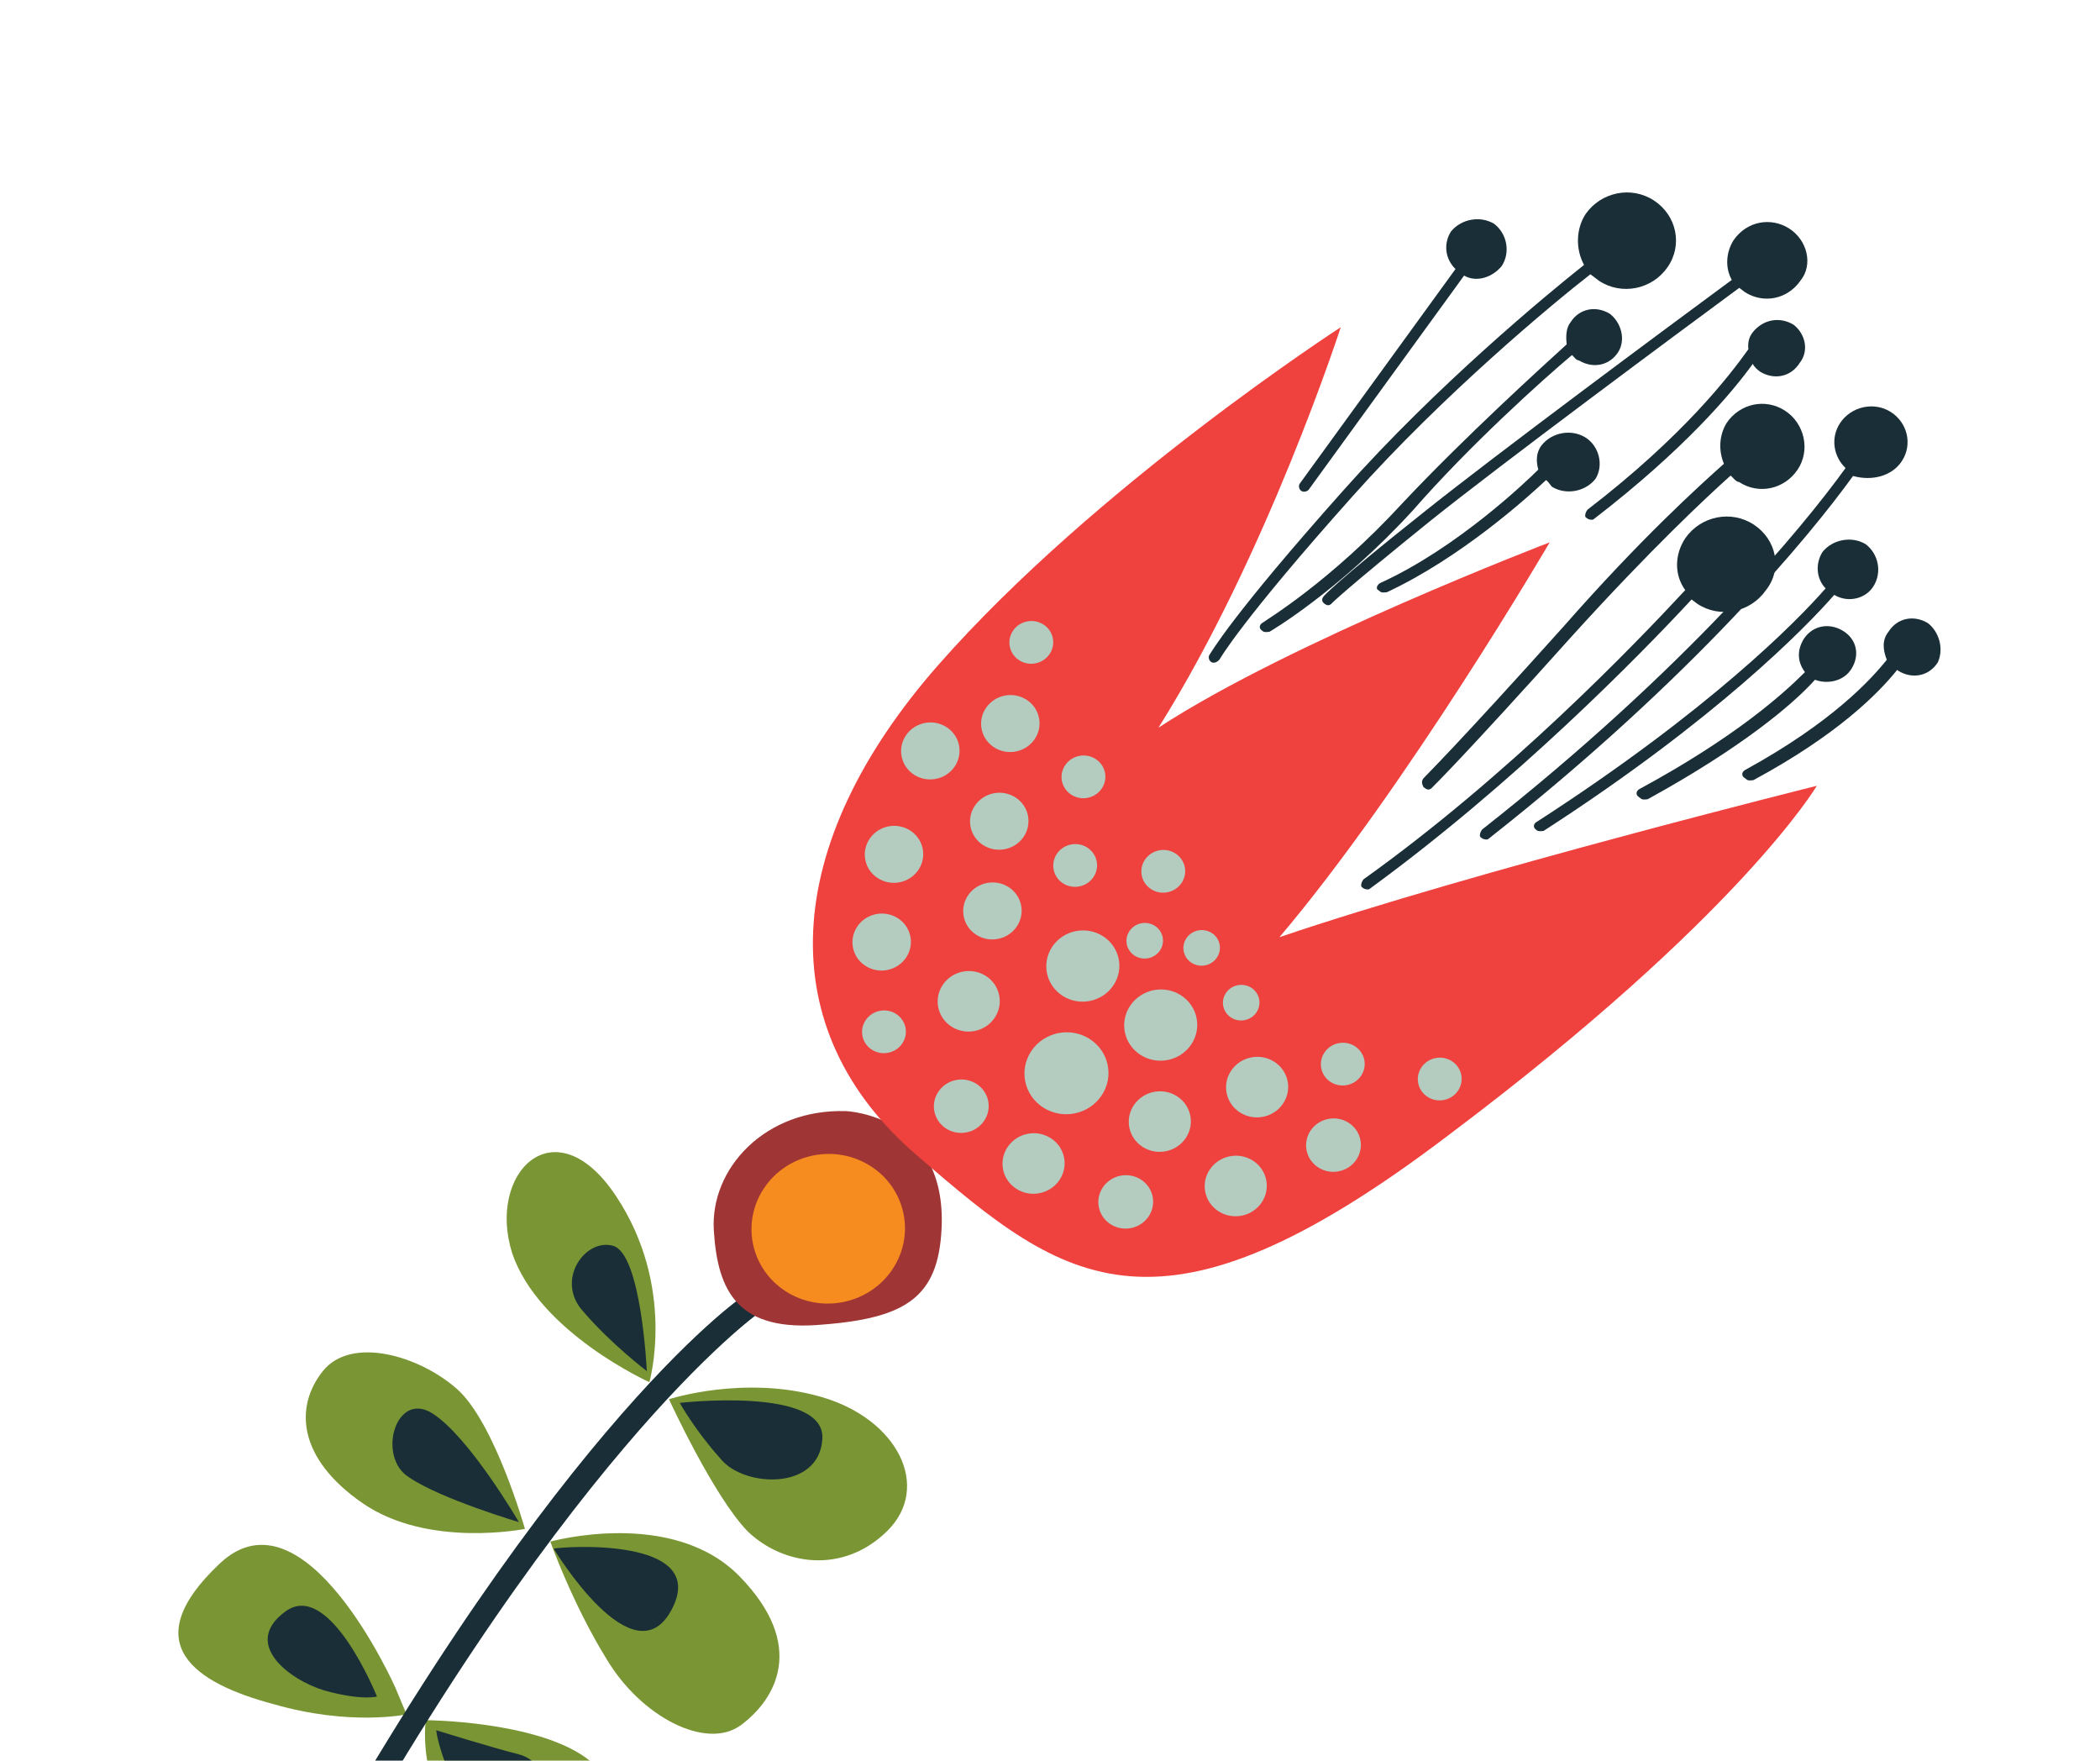 <svg width="470" height="394" viewBox="0 0 470 394" fill="none" xmlns="http://www.w3.org/2000/svg">
<g filter="url(#filter0_d)">
<path d="M88.501 377.673C88.501 377.673 68.251 331.887 49.176 349.869C30.101 367.851 43.738 376.675 61.236 381.329C78.481 386.298 90.986 383.615 90.986 383.615L88.501 377.673Z" fill="#7A9533"/>
<path d="M84.368 379.624C84.368 379.624 73.826 353.367 63.917 360.559C54.009 367.751 64.636 375.813 72.525 378.248C80.988 380.611 84.368 379.624 84.368 379.624Z" fill="#192E36"/>
<path d="M95.312 384.913C95.312 384.913 92.284 402.903 109.697 418.65C127.111 434.396 138.882 428.11 143.18 422.749C147.478 417.387 142.988 402.316 131.073 393.277C119.549 385.042 95.312 384.913 95.312 384.913Z" fill="#7A9533"/>
<path d="M97.614 387.165C97.614 387.165 110.057 391.025 116.083 392.553C122.109 394.081 125.193 402.508 121.47 407.799C117.747 413.09 105.855 406.604 102.08 399.683C98.306 392.762 97.614 387.165 97.614 387.165Z" fill="#192E36"/>
<path d="M123.17 344.954C123.17 344.954 150.527 337.31 165.57 352.779C180.613 368.247 173.628 380.19 165.882 385.977C158.136 391.764 143.488 384.201 135.757 371.237C128.096 358.833 123.17 344.954 123.17 344.954Z" fill="#7A9533"/>
<path d="M123.924 346.542C125.327 346.084 158.873 343.641 150.395 360.03C141.917 376.42 123.924 346.542 123.924 346.542Z" fill="#192E36"/>
<path d="M149.724 313.096C149.724 313.096 166.551 307.607 183.795 312.576C201.039 317.544 208.471 332.816 198.589 342.559C188.707 352.303 175.327 350.265 167.392 342.724C159.71 334.869 149.724 313.096 149.724 313.096Z" fill="#7A9533"/>
<path d="M152.14 313.915C152.14 313.915 184.647 310.179 184.054 321.899C183.461 333.618 166.448 332.882 161.272 326.42C155.522 320.03 152.14 313.915 152.14 313.915Z" fill="#192E36"/>
<path d="M145.335 309.28C145.335 309.28 151.465 288.069 137.847 267.596C124.228 247.123 108.899 262.37 114.631 280.409C120.616 298.133 145.335 309.28 145.335 309.28Z" fill="#7A9533"/>
<path d="M144.765 306.803C144.765 306.803 143.559 280.537 137.213 278.766C130.868 276.994 124.182 286.626 130.576 293.504C136.716 300.698 144.765 306.803 144.765 306.803Z" fill="#192E36"/>
<path d="M117.484 342.111C117.484 342.111 95.849 346.491 81.175 336.374C66.501 326.256 65.945 314.677 72.265 306.793C78.585 298.909 93.716 303.288 102.227 310.759C110.737 318.229 117.484 342.111 117.484 342.111Z" fill="#7A9533"/>
<path d="M116.143 340.601C116.143 340.601 105.025 321.51 96.787 316.275C88.55 311.041 84.277 326.066 91.548 330.567C98.566 335.384 116.143 340.601 116.143 340.601Z" fill="#192E36"/>
<path d="M60.294 440.737C59.332 440.006 58.873 438.648 59.308 437.461C121.151 321.649 165.001 290.741 166.902 289.657C167.978 288.957 169.765 289.302 170.475 290.347C171.186 291.392 170.82 293.136 169.744 293.835C169.492 294.15 124.817 325.443 63.981 439.998C63.547 441.184 61.577 441.711 60.294 440.737C60.615 440.98 60.294 440.737 60.294 440.737Z" fill="#192E36"/>
<path d="M189.403 248.63C171.254 248.034 158.925 261.478 159.759 275.282C160.593 289.086 165.215 298.164 184.235 296.382C203.002 294.915 209.983 290.079 210.734 274.943C211.962 249.532 189.403 248.63 189.403 248.63Z" fill="#A03535"/>
<path d="M175.878 288.963C183.784 294.023 194.442 291.851 199.683 284.112C204.924 276.372 202.764 265.996 194.858 260.936C186.951 255.876 176.294 258.048 171.053 265.787C165.811 273.526 167.972 283.902 175.878 288.963Z" fill="#F68B1F"/>
<path d="M300.068 73.229C300.068 73.229 245.286 108.657 210.029 148.766C174.772 188.876 172.036 230.358 205.582 258.845C238.553 287.402 259.461 303.263 324.456 253.804C389.52 204.904 406.616 175.835 406.616 175.835C406.616 175.835 329.709 194.986 286.355 209.706C314.84 176.109 346.829 121.364 346.829 121.364C346.829 121.364 288.665 143.59 259.277 162.828C283.626 124.066 300.068 73.229 300.068 73.229Z" fill="#EF413D"/>
<path d="M228.105 147.745C230.363 149.191 233.409 148.57 234.906 146.359C236.404 144.147 235.787 141.183 233.528 139.737C231.269 138.291 228.224 138.912 226.727 141.124C225.229 143.335 225.846 146.3 228.105 147.745Z" fill="#B4CBC0"/>
<path d="M222.505 167.241C225.516 169.169 229.576 168.341 231.573 165.393C233.57 162.444 232.748 158.491 229.736 156.564C226.724 154.636 222.664 155.464 220.667 158.412C218.671 161.361 219.493 165.314 222.505 167.241Z" fill="#B4CBC0"/>
<path d="M196.472 196.509C199.484 198.436 203.544 197.609 205.541 194.66C207.538 191.712 206.715 187.759 203.703 185.831C200.692 183.904 196.632 184.731 194.635 187.68C192.638 190.628 193.46 194.581 196.472 196.509Z" fill="#B4CBC0"/>
<path d="M218.498 209.174C221.509 211.102 225.569 210.274 227.566 207.326C229.563 204.377 228.741 200.424 225.729 198.497C222.717 196.569 218.657 197.397 216.66 200.345C214.663 203.294 215.486 207.247 218.498 209.174Z" fill="#B4CBC0"/>
<path d="M237.828 222.838C241.593 225.247 246.668 224.212 249.164 220.526C251.66 216.841 250.632 211.9 246.867 209.49C243.103 207.081 238.027 208.116 235.531 211.802C233.035 215.487 234.064 220.428 237.828 222.838Z" fill="#B4CBC0"/>
<path d="M255.258 236.05C259.023 238.46 264.098 237.425 266.594 233.739C269.09 230.053 268.062 225.112 264.297 222.703C260.532 220.294 255.457 221.329 252.961 225.014C250.465 228.7 251.494 233.641 255.258 236.05Z" fill="#B4CBC0"/>
<path d="M211.755 252.535C214.578 254.342 218.385 253.566 220.257 250.802C222.129 248.038 221.358 244.332 218.534 242.525C215.711 240.718 211.905 241.494 210.032 244.258C208.16 247.023 208.932 250.728 211.755 252.535Z" fill="#B4CBC0"/>
<path d="M248.563 273.946C251.386 275.753 255.193 274.977 257.065 272.213C258.937 269.448 258.166 265.743 255.343 263.936C252.519 262.129 248.713 262.904 246.841 265.669C244.969 268.433 245.74 272.139 248.563 273.946Z" fill="#B4CBC0"/>
<path d="M220.029 189.102C223.04 191.029 227.1 190.202 229.097 187.253C231.094 184.305 230.272 180.352 227.26 178.424C224.248 176.497 220.188 177.324 218.191 180.273C216.194 183.221 217.017 187.174 220.029 189.102Z" fill="#B4CBC0"/>
<path d="M295.056 261.243C297.879 263.05 301.686 262.274 303.558 259.509C305.43 256.745 304.659 253.039 301.835 251.232C299.012 249.425 295.205 250.201 293.333 252.966C291.461 255.73 292.233 259.436 295.056 261.243Z" fill="#B4CBC0"/>
<path d="M212.966 229.73C216.166 231.778 220.48 230.898 222.602 227.766C224.723 224.633 223.849 220.433 220.65 218.385C217.45 216.337 213.136 217.217 211.014 220.349C208.893 223.482 209.767 227.682 212.966 229.73Z" fill="#B4CBC0"/>
<path d="M227.481 266.021C230.681 268.069 234.995 267.19 237.116 264.057C239.238 260.924 238.364 256.724 235.164 254.676C231.965 252.628 227.651 253.508 225.529 256.641C223.407 259.773 224.281 263.973 227.481 266.021Z" fill="#B4CBC0"/>
<path d="M255.737 256.64C258.937 258.688 263.251 257.809 265.372 254.676C267.494 251.543 266.62 247.343 263.42 245.295C260.22 243.247 255.906 244.127 253.785 247.26C251.663 250.393 252.537 254.592 255.737 256.64Z" fill="#B4CBC0"/>
<path d="M272.729 271.053C275.929 273.101 280.243 272.221 282.364 269.088C284.486 265.956 283.612 261.756 280.412 259.708C277.212 257.66 272.898 258.539 270.777 261.672C268.655 264.805 269.529 269.005 272.729 271.053Z" fill="#B4CBC0"/>
<path d="M277.515 248.927C280.715 250.975 285.029 250.095 287.151 246.963C289.272 243.83 288.398 239.63 285.198 237.582C281.999 235.534 277.685 236.413 275.563 239.546C273.441 242.679 274.315 246.879 277.515 248.927Z" fill="#B4CBC0"/>
<path d="M233.488 247.832C237.817 250.603 243.654 249.413 246.524 245.175C249.395 240.936 248.212 235.254 243.883 232.483C239.554 229.712 233.717 230.902 230.847 235.141C227.976 239.379 229.159 245.062 233.488 247.832Z" fill="#B4CBC0"/>
<path d="M193.713 216.138C196.724 218.065 200.784 217.238 202.781 214.289C204.778 211.34 203.955 207.388 200.944 205.46C197.932 203.533 193.872 204.361 191.875 207.309C189.878 210.258 190.701 214.211 193.713 216.138Z" fill="#B4CBC0"/>
<path d="M204.6 173.372C207.612 175.299 211.672 174.471 213.669 171.523C215.666 168.574 214.843 164.621 211.831 162.694C208.82 160.766 204.76 161.594 202.763 164.543C200.766 167.491 201.589 171.444 204.6 173.372Z" fill="#B4CBC0"/>
<path d="M239.777 177.836C242.035 179.282 245.081 178.661 246.578 176.449C248.076 174.238 247.459 171.273 245.2 169.828C242.941 168.382 239.896 169.003 238.399 171.214C236.901 173.426 237.518 176.39 239.777 177.836Z" fill="#B4CBC0"/>
<path d="M257.639 198.973C259.898 200.419 262.943 199.798 264.44 197.586C265.938 195.375 265.321 192.41 263.062 190.965C260.803 189.519 257.758 190.14 256.261 192.352C254.763 194.563 255.38 197.528 257.639 198.973Z" fill="#B4CBC0"/>
<path d="M319.514 245.451C321.773 246.897 324.818 246.276 326.316 244.065C327.813 241.853 327.196 238.889 324.938 237.443C322.679 235.997 319.634 236.618 318.136 238.83C316.639 241.041 317.256 244.006 319.514 245.451Z" fill="#B4CBC0"/>
<path d="M297.817 242.116C300.076 243.561 303.121 242.941 304.619 240.729C306.116 238.518 305.499 235.553 303.241 234.108C300.982 232.662 297.937 233.283 296.439 235.494C294.942 237.706 295.559 240.67 297.817 242.116Z" fill="#B4CBC0"/>
<path d="M237.92 197.663C240.179 199.109 243.224 198.488 244.721 196.276C246.219 194.065 245.602 191.1 243.343 189.655C241.085 188.209 238.039 188.83 236.542 191.041C235.044 193.253 235.661 196.217 237.92 197.663Z" fill="#B4CBC0"/>
<path d="M195.128 234.887C197.387 236.332 200.432 235.711 201.93 233.5C203.427 231.289 202.81 228.324 200.551 226.878C198.293 225.433 195.248 226.054 193.75 228.265C192.252 230.477 192.869 233.441 195.128 234.887Z" fill="#B4CBC0"/>
<path d="M253.941 213.843C255.823 215.047 258.361 214.53 259.609 212.687C260.857 210.844 260.342 208.374 258.46 207.169C256.578 205.965 254.04 206.482 252.792 208.325C251.544 210.168 252.059 212.638 253.941 213.843Z" fill="#B4CBC0"/>
<path d="M266.684 215.441C268.566 216.646 271.104 216.128 272.352 214.286C273.6 212.443 273.086 209.972 271.203 208.768C269.321 207.563 266.784 208.08 265.536 209.923C264.287 211.766 264.802 214.236 266.684 215.441Z" fill="#B4CBC0"/>
<path d="M275.534 227.698C277.416 228.903 279.953 228.386 281.201 226.543C282.45 224.7 281.935 222.23 280.053 221.025C278.171 219.82 275.633 220.337 274.385 222.18C273.137 224.023 273.651 226.494 275.534 227.698Z" fill="#B4CBC0"/>
<path d="M336.134 59.486C338.081 56.413 337.277 52.263 334.388 50.071C331.247 48.193 326.985 49.003 324.717 51.833C323.022 54.592 323.437 57.94 325.752 60.203L290.963 108.125C290.459 108.754 290.849 109.555 291.17 109.799C291.812 110.286 292.637 109.901 292.889 109.586L327.678 61.664C330.498 63.298 334.119 62.001 336.134 59.486Z" fill="#192E36"/>
<path d="M370.194 44.88C365.128 41.541 358.322 42.949 354.863 47.909C352.665 51.296 352.644 55.831 354.525 59.281C346.049 65.994 321.513 86.305 300.829 109.54C275.541 137.876 271.03 146.082 270.778 146.396C270.274 147.025 270.664 147.826 270.985 148.07C271.627 148.557 272.452 148.172 272.956 147.543C272.956 147.543 277.719 139.023 302.755 111.002C323.187 88.081 347.723 67.77 355.947 61.371C356.589 61.858 357.231 62.345 357.873 62.833C362.94 66.172 369.746 64.764 373.204 59.805C376.662 54.845 375.261 48.22 370.194 44.88Z" fill="#192E36"/>
<path d="M360.27 70.192C357.128 68.314 353.438 69.053 351.491 72.127C350.483 73.385 350.438 75.374 350.645 77.048C344.894 82.292 327.891 97.709 314.006 112.457C297.601 130.351 282.957 138.96 282.705 139.275C281.88 139.66 281.697 140.532 282.339 141.02L282.66 141.263C282.981 141.507 283.554 141.436 284.127 141.365C284.127 141.365 299.597 132.371 316.254 114.163C328.993 99.556 345.491 84.768 351.815 79.453C352.457 79.94 352.527 80.498 353.421 80.671C356.562 82.549 360.253 81.81 362.2 78.736C363.895 75.977 362.838 72.141 360.27 70.192Z" fill="#192E36"/>
<path d="M354.741 97.834C351.597 95.955 347.33 96.766 345.06 99.598C343.799 101.171 343.754 103.161 344.283 105.08C341.692 107.668 326.076 122.638 308.988 130.419C308.162 130.805 307.979 131.678 308.3 131.922C308.622 132.165 308.622 132.165 308.943 132.409C309.264 132.653 309.838 132.582 310.411 132.511C326.926 124.801 341.854 111.333 346.028 107.416C346.67 107.903 347.061 108.705 347.382 108.949C350.526 110.828 354.793 110.018 357.063 107.186C359.011 104.11 357.885 99.714 354.741 97.834Z" fill="#192E36"/>
<path d="M400.426 51.128C396.32 48.518 390.909 49.47 387.953 53.803C386.257 56.563 386.098 59.983 387.59 62.632C373.722 72.848 334.271 102.094 318.386 114.825C298.512 130.6 296.243 133.431 296.243 133.431C295.739 134.06 295.808 134.618 296.45 135.106C297.093 135.593 297.666 135.522 298.17 134.893C298.17 134.893 301.012 131.992 320.061 116.602C335.946 103.87 375.396 74.624 389.265 64.409C389.586 64.653 390.228 65.14 390.549 65.384C394.655 67.993 400.067 67.041 403.023 62.709C405.796 59.249 404.532 53.737 400.426 51.128Z" fill="#192E36"/>
<path d="M401.393 72.644C398.251 70.766 394.56 71.505 392.292 74.336C391.283 75.594 391.17 77.025 391.308 78.141C387.092 84.046 376.827 97.498 355.306 114.042C354.802 114.671 354.619 115.543 354.94 115.787L355.261 116.031C355.582 116.274 356.476 116.447 356.729 116.133C376.92 100.603 387.575 87.953 392.295 81.419C392.685 82.221 393.328 82.708 393.97 83.196C397.112 85.074 400.803 84.334 402.75 81.26C405.019 78.43 403.962 74.594 401.393 72.644Z" fill="#192E36"/>
<path d="M399.484 91.886C395.059 89.034 389.399 90.3 386.445 94.631C384.75 97.39 384.591 100.809 385.83 103.772C380.332 108.7 367.503 120.2 349.911 140.221C325.882 166.985 318.872 173.8 318.62 174.115C318.116 174.744 318.185 175.302 318.575 176.103C318.575 176.103 318.575 176.103 318.896 176.347C319.538 176.834 320.111 176.763 320.615 176.134C320.615 176.134 327.625 169.319 351.906 142.24C369.567 122.778 381.823 111.349 387.321 106.42C387.963 106.907 388.353 107.709 389.247 107.882C393.672 110.734 399.332 109.468 402.287 105.137C405.241 100.806 403.909 94.739 399.484 91.886Z" fill="#192E36"/>
<path d="M392.525 117.398C387.456 114.058 380.648 115.466 377.189 120.427C374.737 124.13 374.717 128.666 377.171 132.045C365.875 144.208 337.781 173.464 305.168 196.761C304.664 197.39 304.481 198.263 304.802 198.506L305.124 198.75C305.445 198.994 306.339 199.166 306.591 198.852C338.883 175.311 367.045 146.614 378.594 134.136C378.915 134.38 379.557 134.867 379.878 135.111C384.947 138.451 391.755 137.043 395.214 132.082C398.995 127.365 397.593 120.738 392.525 117.398Z" fill="#192E36"/>
<path d="M425.655 103.173C428.105 99.472 426.911 94.521 423.129 92.156C419.346 89.791 414.26 90.986 411.81 94.688C409.611 98.076 410.415 102.225 413.052 104.731C403.617 117.793 377.852 149.302 331.74 185.592C331.236 186.221 331.053 187.093 331.374 187.336L331.695 187.58C332.016 187.824 332.91 187.996 333.162 187.682C379.274 151.392 405.291 119.569 414.726 106.507C418.943 107.685 423.457 106.561 425.655 103.173Z" fill="#192E36"/>
<path d="M419.3 131.18C421.247 128.105 420.443 123.955 417.553 121.762C414.411 119.883 410.146 120.694 407.878 123.524C406.183 126.284 406.597 129.633 408.593 131.653C402.222 138.957 382.582 158.952 344.052 183.832C343.227 184.218 343.044 185.09 343.686 185.578L344.007 185.821C344.328 186.065 344.901 185.994 345.475 185.923C384.005 161.043 404.149 140.419 410.519 133.115C413.662 134.993 417.605 133.939 419.3 131.18Z" fill="#192E36"/>
<path d="M414.359 149.679C416.307 146.604 415.571 143.01 412.428 141.131C409.285 139.252 405.592 139.992 403.644 143.067C402.2 145.513 402.225 148.061 403.969 150.396C398.788 155.571 388.035 165.119 367.031 176.501C366.205 176.887 366.022 177.76 366.665 178.247C366.986 178.491 366.986 178.491 367.307 178.735C367.629 178.978 368.202 178.908 368.775 178.837C390.032 167.14 401.358 157.521 406.217 152.102C408.97 153.179 412.663 152.439 414.359 149.679Z" fill="#192E36"/>
<path d="M431.453 139.414C428.309 137.535 424.617 138.275 422.669 141.35C421.156 143.238 421.432 145.471 422.282 147.633C418.752 152.038 410.041 161.617 390.687 172.228C389.862 172.614 389.679 173.487 390.321 173.974C390.642 174.218 390.642 174.218 390.964 174.462C391.285 174.705 391.858 174.634 392.432 174.564C411.533 164.267 420.565 154.931 424.6 149.898L424.921 150.142C428.064 152.021 431.757 151.281 433.705 148.206C435.079 145.202 434.022 141.364 431.453 139.414Z" fill="#192E36"/>
</g>
<defs>
<filter id="filter0_d" x="27.929" y="31.063" width="418.381" height="422.182" filterUnits="userSpaceOnUse" color-interpolation-filters="sRGB">
<feFlood flood-opacity="0" result="BackgroundImageFix"/>
<feColorMatrix in="SourceAlpha" type="matrix" values="0 0 0 0 0 0 0 0 0 0 0 0 0 0 0 0 0 0 127 0"/>
<feOffset/>
<feGaussianBlur stdDeviation="6"/>
<feColorMatrix type="matrix" values="0 0 0 0 0.165 0 0 0 0 0.125 0 0 0 0 0.129 0 0 0 0.47 0"/>
<feBlend mode="normal" in2="BackgroundImageFix" result="effect1_dropShadow"/>
<feBlend mode="normal" in="SourceGraphic" in2="effect1_dropShadow" result="shape"/>
</filter>
</defs>
</svg>
